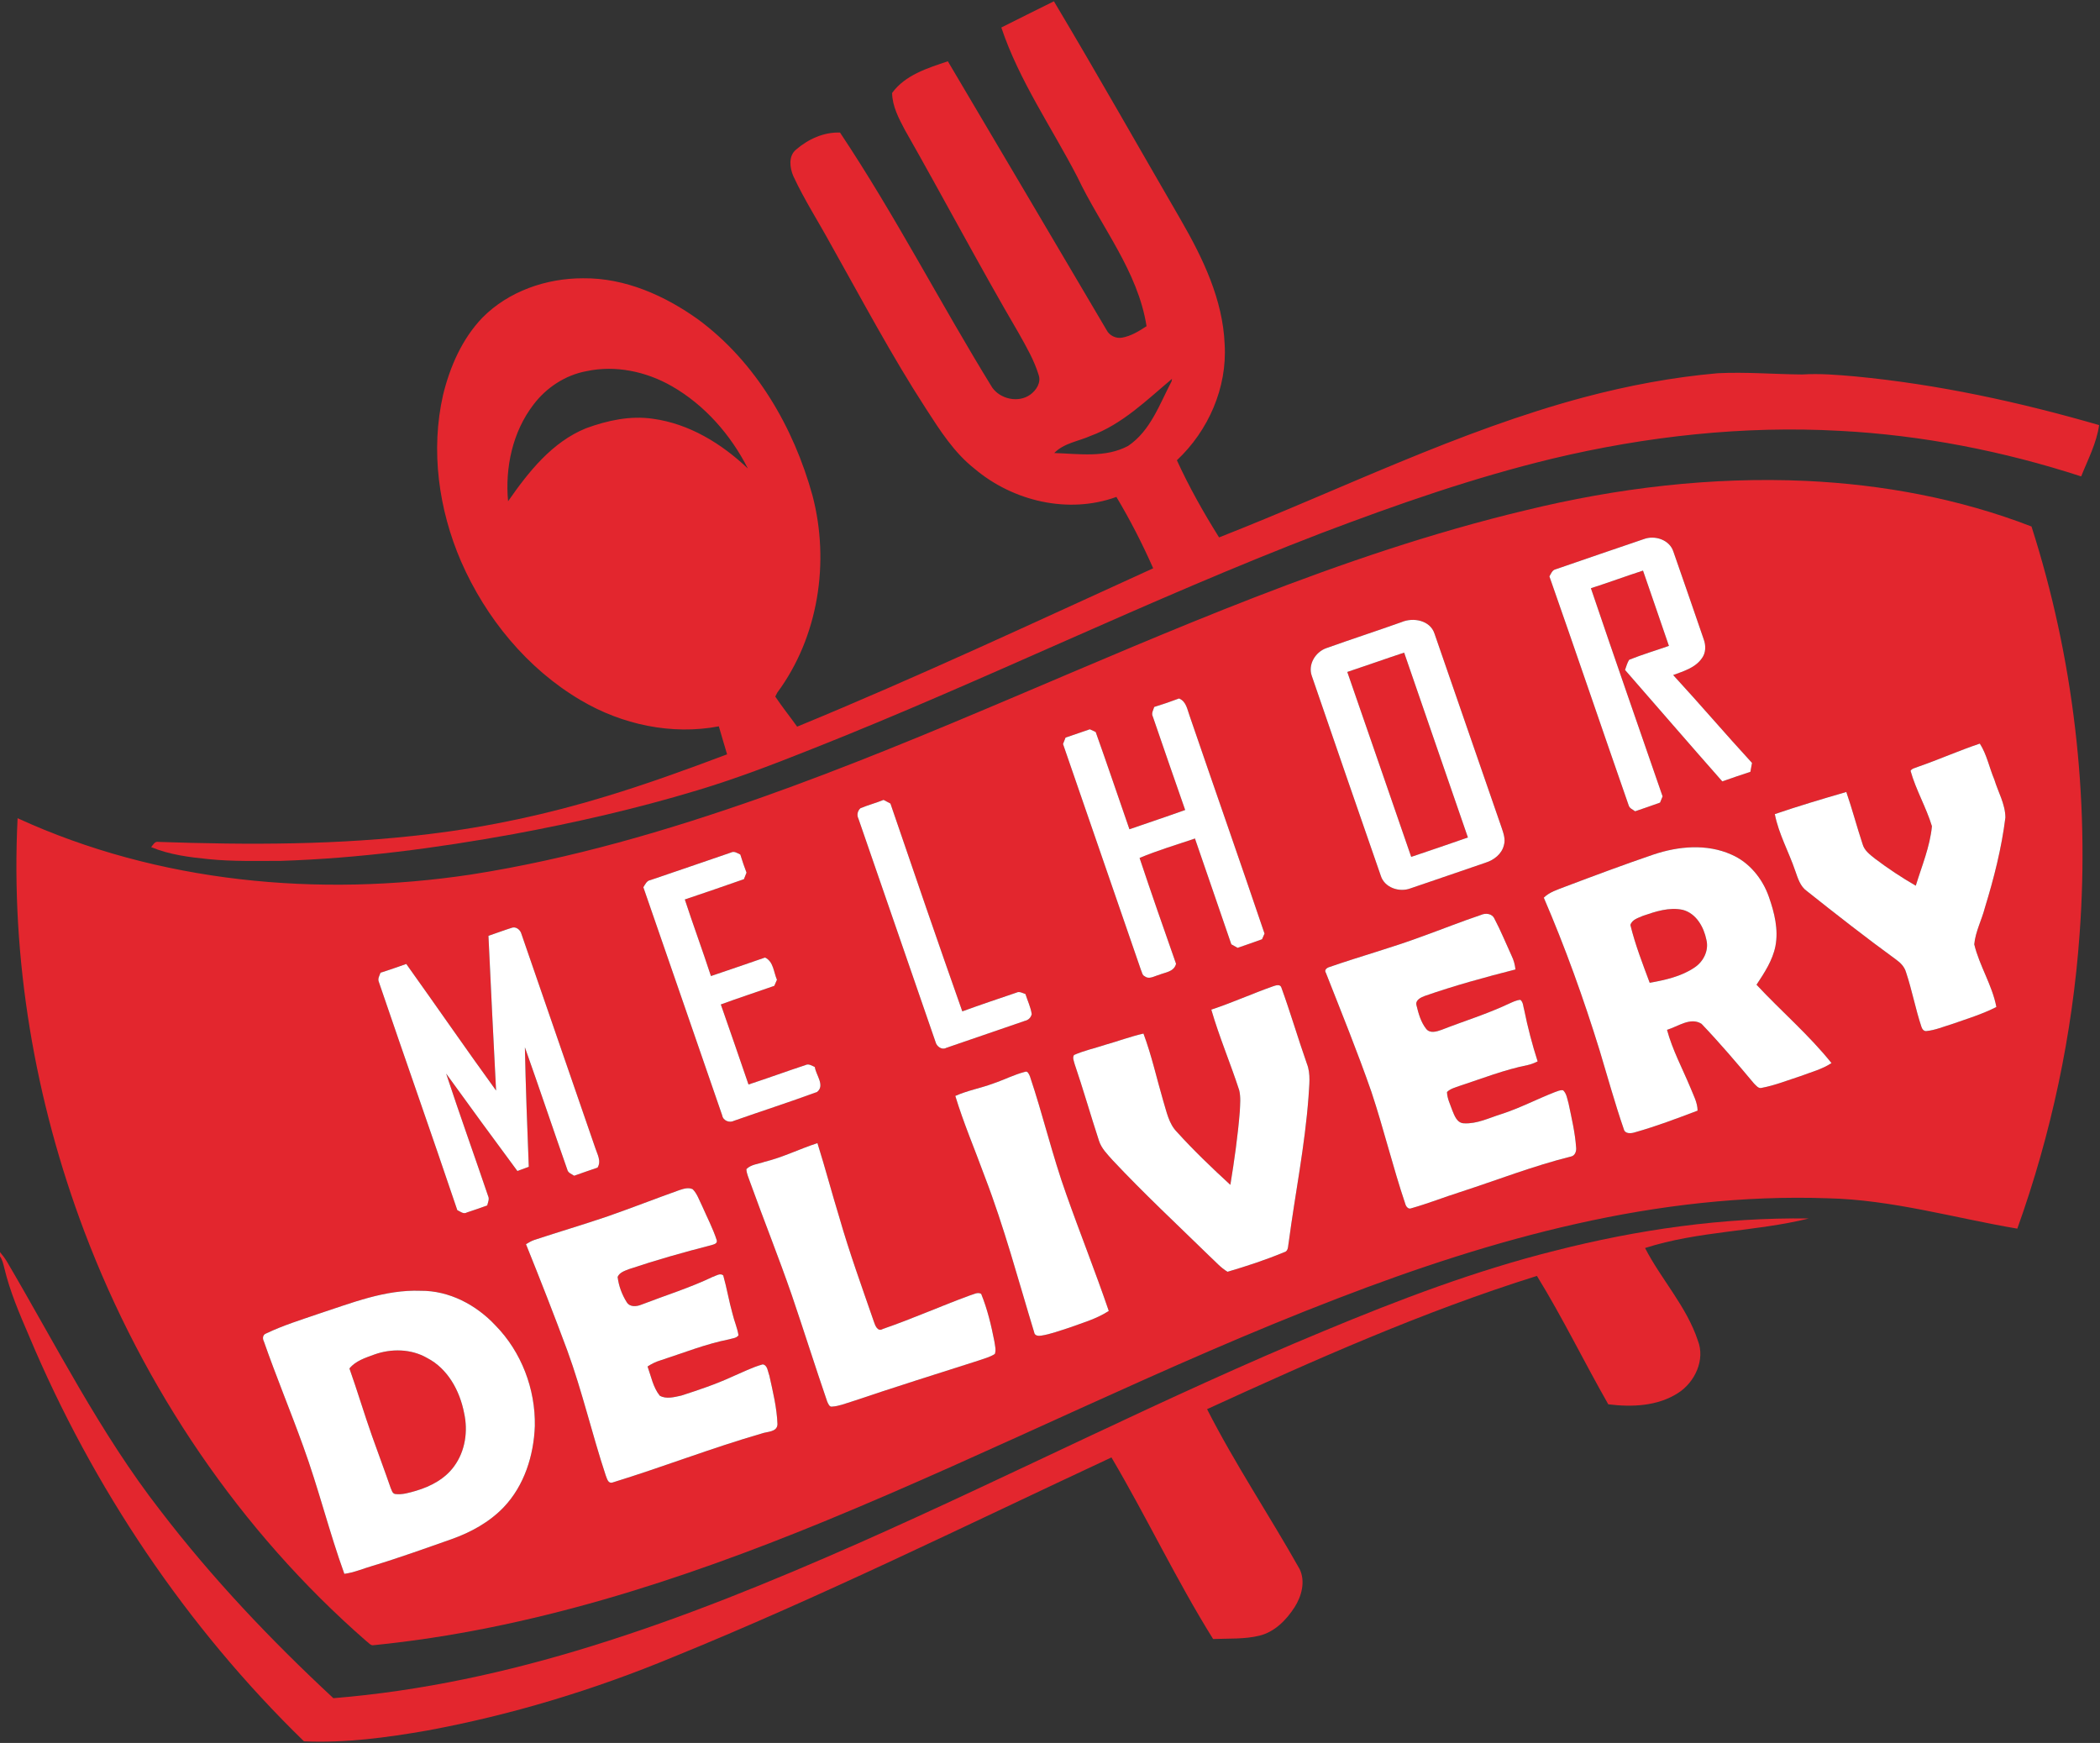 <?xml version="1.0" encoding="UTF-8" ?>
<!DOCTYPE svg PUBLIC "-//W3C//DTD SVG 1.1//EN" "http://www.w3.org/Graphics/SVG/1.1/DTD/svg11.dtd">
<svg width="994pt" height="825pt" viewBox="0 0 994 825" version="1.1" xmlns="http://www.w3.org/2000/svg">
<rect x="0" y="0" width="994" height="825" fill="#333333" stroke="none"/>
<g id="#ef5350">
<path fill="#e3262e" opacity="1.00" d=" M 473.96 13.02 C 482.26 8.89 490.52 4.69 498.85 0.61 C 519.28 34.84 538.88 69.54 558.88 104.01 C 569.32 122.12 578.83 141.73 579.67 163.00 C 580.92 183.52 571.95 203.89 557.06 217.86 C 562.83 230.49 569.66 242.60 577.03 254.37 C 634.49 231.84 690.09 203.96 749.94 188.00 C 770.62 182.51 791.73 178.54 813.06 176.66 C 826.38 176.00 839.71 177.14 853.04 177.25 C 861.38 176.72 869.72 177.44 878.03 178.16 C 917.21 181.89 955.81 190.28 993.58 201.21 C 992.39 209.77 988.24 217.55 985.09 225.50 C 948.17 213.50 909.75 205.96 870.95 203.94 C 825.27 201.40 779.33 206.47 734.88 217.07 C 697.58 226.07 661.29 238.74 625.46 252.34 C 543.95 283.64 465.58 322.40 384.41 354.49 C 366.48 361.63 348.44 368.58 329.94 374.12 C 301.42 382.73 272.34 389.39 243.05 394.81 C 206.69 401.42 169.93 406.29 132.97 407.48 C 121.62 407.48 110.24 407.81 98.93 406.68 C 89.65 405.76 80.21 404.58 71.54 400.97 C 72.48 399.90 73.24 398.12 75.00 398.50 C 117.70 399.97 160.61 400.02 203.10 394.79 C 231.55 391.36 259.66 385.28 287.05 376.89 C 306.34 371.04 325.29 364.16 344.15 357.05 C 342.80 352.64 341.57 348.21 340.25 343.80 C 317.90 348.05 294.38 342.97 274.92 331.46 C 249.50 316.50 229.96 292.58 218.21 265.69 C 207.61 241.09 203.74 213.15 209.73 186.87 C 213.00 173.52 218.73 160.37 228.35 150.35 C 240.73 137.83 258.58 131.69 275.99 131.72 C 295.81 131.48 314.74 139.92 330.58 151.30 C 357.84 171.47 375.66 202.26 384.59 234.58 C 392.84 266.07 387.42 301.50 367.89 327.87 C 367.66 328.33 367.19 329.25 366.96 329.71 C 370.21 334.59 373.91 339.17 377.31 343.95 C 434.18 320.55 489.89 294.47 545.84 268.99 C 540.73 257.39 534.93 246.10 528.43 235.21 C 505.69 243.49 479.40 237.23 461.20 221.79 C 451.57 214.20 444.94 203.73 438.37 193.57 C 422.01 168.37 407.95 141.79 393.23 115.63 C 387.36 104.86 380.69 94.53 375.52 83.40 C 373.81 79.45 373.09 73.82 376.83 70.79 C 382.55 65.86 389.93 62.46 397.61 62.75 C 423.63 101.74 445.05 143.52 469.62 183.39 C 473.50 188.93 481.98 190.81 487.60 186.84 C 490.47 184.80 492.90 181.09 491.62 177.47 C 489.50 170.49 485.80 164.14 482.25 157.80 C 463.67 126.06 446.52 93.51 428.33 61.54 C 425.45 56.08 422.36 50.33 422.26 44.01 C 428.43 35.48 439.10 32.22 448.65 29.01 C 473.70 71.39 498.78 113.74 523.75 156.16 C 525.07 158.82 528.20 160.36 531.12 159.82 C 535.38 159.07 539.13 156.73 542.70 154.40 C 538.56 128.15 521.06 107.22 509.97 83.81 C 497.81 60.30 482.43 38.28 473.96 13.02 M 277.57 175.69 C 267.61 177.54 258.63 183.44 252.54 191.48 C 242.63 204.36 239.02 221.26 240.49 237.26 C 250.15 223.39 261.28 209.24 277.41 202.70 C 287.47 199.02 298.34 196.63 309.08 198.22 C 326.24 200.56 341.63 210.01 354.00 221.78 C 345.92 205.85 333.62 191.77 318.05 182.82 C 305.94 175.86 291.36 172.73 277.57 175.69 M 516.26 206.30 C 510.46 208.90 503.63 209.69 499.01 214.43 C 510.66 214.80 523.32 216.83 534.03 211.03 C 544.59 203.89 548.86 191.30 554.54 180.51 C 554.59 180.21 554.70 179.62 554.75 179.32 C 542.77 189.38 531.23 200.81 516.26 206.30 Z" />
<path fill="#e3262e" opacity="1.00" d=" M 721.94 241.58 C 765.36 230.96 810.22 225.59 854.93 227.63 C 891.28 229.34 927.58 236.05 961.58 249.21 C 981.45 311.28 989.13 377.17 984.34 442.15 C 980.95 489.68 970.94 536.70 954.86 581.56 C 924.98 576.49 895.51 567.85 865.03 567.18 C 825.09 565.79 785.10 570.51 746.16 579.27 C 707.71 587.89 670.21 600.31 633.47 614.46 C 550.84 646.18 471.91 686.53 390.08 720.16 C 321.82 748.18 250.70 771.34 176.95 778.71 C 175.39 779.09 174.46 777.45 173.32 776.73 C 113.58 724.62 67.98 656.99 39.95 582.97 C 16.45 520.77 5.00 453.78 8.33 387.29 C 75.02 417.88 150.88 424.80 222.98 413.94 C 269.90 406.61 315.66 393.25 360.38 377.49 C 439.57 349.47 515.46 313.15 593.73 282.79 C 635.60 266.57 678.22 252.01 721.94 241.58 M 736.35 269.46 C 734.69 269.83 734.15 271.55 733.39 272.84 C 746.05 308.89 758.31 345.08 770.89 381.16 C 771.28 382.64 772.84 383.16 773.96 384.01 C 777.89 382.65 781.85 381.35 785.76 379.90 C 786.15 378.91 786.55 377.93 786.96 376.96 C 775.63 344.12 764.15 311.33 753.03 278.43 C 761.29 275.77 769.44 272.77 777.69 270.08 C 781.76 281.96 785.92 293.82 789.95 305.72 C 783.71 307.91 777.34 309.80 771.20 312.26 C 770.17 313.70 769.81 315.48 769.18 317.11 C 784.53 334.67 799.76 352.36 815.21 369.85 C 819.64 368.33 824.06 366.76 828.52 365.32 C 828.76 363.92 829.01 362.51 829.29 361.12 C 816.68 347.41 804.59 333.22 791.97 319.52 C 796.87 317.70 802.41 316.12 805.55 311.59 C 807.51 308.98 807.50 305.45 806.39 302.50 C 801.62 288.69 796.90 274.85 792.06 261.07 C 790.24 255.47 783.30 253.21 778.08 255.17 C 764.14 259.86 750.26 264.70 736.35 269.46 M 663.34 294.49 C 651.50 298.70 639.55 302.59 627.72 306.81 C 622.57 308.67 618.99 314.58 620.93 319.96 C 631.74 351.46 642.60 382.96 653.54 414.42 C 655.26 420.16 662.32 422.51 667.64 420.49 C 679.52 416.49 691.36 412.35 703.23 408.31 C 707.12 407.10 710.81 404.24 711.82 400.15 C 712.74 397.22 711.59 394.25 710.67 391.49 C 700.04 361.00 689.62 330.44 679.01 299.95 C 676.96 293.57 668.90 292.10 663.34 294.49 M 546.34 334.62 C 545.89 336.10 544.86 337.65 545.68 339.21 C 550.78 353.94 555.78 368.70 560.98 383.39 C 552.22 386.54 543.39 389.47 534.60 392.52 C 529.27 377.18 524.09 361.78 518.63 346.49 C 517.70 346.05 516.77 345.62 515.86 345.19 C 512.03 346.51 508.18 347.79 504.36 349.13 C 503.96 350.13 503.56 351.15 503.16 352.16 C 515.41 387.78 527.77 423.36 540.01 458.99 C 540.54 460.04 540.60 461.61 541.86 462.12 C 543.92 463.72 546.32 462.04 548.44 461.50 C 551.49 460.20 555.74 460.05 556.66 456.18 C 550.81 439.52 544.97 422.85 539.40 406.10 C 547.85 402.51 556.87 399.89 565.61 396.90 C 571.29 413.61 577.17 430.26 582.83 446.98 C 583.81 447.53 584.80 448.08 585.80 448.64 C 589.66 447.31 593.53 446.00 597.37 444.58 C 597.66 443.91 598.25 442.57 598.54 441.90 C 586.93 407.57 574.90 373.37 563.17 339.08 C 561.99 335.96 561.57 332.00 558.07 330.61 C 554.20 332.07 550.29 333.42 546.34 334.62 M 907.88 362.94 C 906.68 363.52 905.06 363.61 904.33 364.85 C 906.85 373.89 911.73 382.10 914.45 391.08 C 913.52 400.77 909.64 409.96 906.80 419.23 C 900.10 415.37 893.66 411.09 887.50 406.44 C 885.15 404.54 882.45 402.61 881.62 399.53 C 878.90 391.36 876.74 383.01 873.92 374.87 C 862.59 378.16 851.25 381.53 840.08 385.35 C 841.90 394.74 846.72 403.23 849.77 412.26 C 851.00 415.72 852.08 419.54 855.25 421.77 C 869.16 432.83 883.17 443.79 897.54 454.25 C 899.61 455.71 901.45 457.64 902.17 460.14 C 905.03 468.65 906.64 477.52 909.48 486.03 C 909.79 487.05 910.60 488.20 911.85 488.03 C 916.03 487.62 919.95 485.93 923.95 484.73 C 931.02 482.24 938.25 480.07 944.95 476.64 C 942.99 466.30 936.94 457.20 934.48 446.99 C 935.04 440.96 938.02 435.46 939.52 429.63 C 943.80 415.68 947.43 401.45 949.22 386.95 C 949.17 380.61 945.78 374.91 943.97 368.96 C 941.59 363.34 940.44 357.15 937.12 351.97 C 927.24 355.27 917.72 359.54 907.88 362.94 M 407.29 382.55 C 405.90 383.78 405.46 385.81 406.32 387.49 C 418.51 422.70 430.64 457.94 442.81 493.16 C 443.30 495.28 445.77 497.16 447.89 495.99 C 460.30 491.73 472.72 487.48 485.13 483.20 C 486.78 482.84 487.96 481.66 488.35 480.02 C 487.87 476.71 486.37 473.67 485.37 470.50 C 483.99 470.07 482.54 469.10 481.09 469.85 C 472.54 472.76 463.97 475.62 455.49 478.72 C 443.92 446.01 432.70 413.17 421.47 380.34 C 420.39 379.75 419.30 379.18 418.23 378.62 C 414.63 380.08 410.86 381.06 407.29 382.55 M 782.61 404.49 C 768.53 409.29 754.60 414.50 740.69 419.75 C 737.22 421.13 733.46 422.20 730.73 424.90 C 740.87 448.44 749.56 472.62 757.13 497.11 C 760.90 509.56 764.34 522.12 768.58 534.41 C 769.16 536.89 772.18 536.54 774.05 535.91 C 784.06 533.09 793.80 529.38 803.53 525.70 C 803.49 521.82 801.53 518.38 800.15 514.87 C 796.36 505.77 791.64 497.00 789.05 487.45 C 794.19 485.94 800.10 481.30 805.36 484.59 C 814.02 493.65 822.17 503.23 830.22 512.85 C 831.23 513.79 832.35 515.46 833.98 514.90 C 840.22 513.72 846.14 511.33 852.17 509.39 C 857.14 507.49 862.42 506.16 866.91 503.19 C 856.20 489.81 843.07 478.63 831.42 466.11 C 835.15 460.44 839.03 454.61 840.37 447.84 C 841.88 440.01 839.90 432.03 837.32 424.65 C 834.32 415.96 828.05 408.17 819.50 404.49 C 807.86 399.28 794.42 400.52 782.61 404.49 M 345.94 403.55 C 333.25 407.84 320.61 412.31 307.91 416.56 C 306.09 416.84 305.41 418.60 304.52 419.96 C 317.02 455.93 329.38 491.96 341.84 527.95 C 342.26 530.48 345.30 531.64 347.47 530.49 C 360.54 525.89 373.75 521.65 386.75 516.86 C 390.61 513.80 386.21 508.86 385.69 505.07 C 384.27 504.45 382.82 503.33 381.23 504.14 C 372.22 507.11 363.31 510.38 354.29 513.33 C 349.95 500.69 345.61 488.05 341.19 475.44 C 349.58 472.35 358.08 469.61 366.51 466.63 C 366.82 465.91 367.45 464.47 367.76 463.75 C 366.16 460.11 366.15 455.17 362.13 453.23 C 353.59 456.16 345.06 459.13 336.51 462.00 C 332.56 449.86 328.11 437.88 324.15 425.75 C 333.50 422.63 342.81 419.39 352.12 416.15 C 352.52 415.11 352.93 414.08 353.35 413.05 C 352.29 410.23 351.29 407.38 350.42 404.50 C 349.01 403.81 347.54 402.70 345.94 403.55 M 673.09 443.26 C 658.72 448.61 643.91 452.64 629.43 457.67 C 628.16 458.01 626.60 459.05 627.60 460.51 C 634.95 479.20 642.52 497.82 649.13 516.79 C 654.97 534.35 659.28 552.38 665.20 569.92 C 665.51 571.10 666.64 572.56 668.06 571.90 C 675.86 569.70 683.42 566.69 691.15 564.24 C 708.60 558.59 725.74 551.86 743.56 547.43 C 745.56 547.06 746.25 544.82 746.02 543.05 C 745.53 536.06 743.90 529.21 742.47 522.38 C 741.82 520.22 741.59 517.72 739.90 516.08 C 738.50 515.80 737.21 516.54 735.93 516.95 C 727.40 520.28 719.26 524.57 710.52 527.37 C 704.78 529.17 699.10 532.04 692.94 531.70 C 689.67 531.60 688.47 528.13 687.43 525.60 C 686.45 522.76 684.98 519.93 684.91 516.89 C 686.55 515.26 688.89 514.74 691.00 513.95 C 701.62 510.47 712.08 506.33 723.07 504.14 C 724.73 503.80 726.29 503.13 727.82 502.40 C 725.24 494.39 723.12 486.24 721.45 477.99 C 720.95 476.38 721.05 474.40 719.65 473.25 C 717.66 473.41 715.87 474.36 714.08 475.15 C 703.82 479.99 692.93 483.31 682.38 487.44 C 680.04 488.28 676.86 489.32 675.04 486.97 C 672.52 483.78 671.41 479.72 670.47 475.84 C 669.80 473.46 672.47 472.14 674.29 471.45 C 688.40 466.52 702.84 462.57 717.32 458.88 C 717.08 456.64 716.51 454.46 715.51 452.44 C 712.80 446.55 710.37 440.53 707.34 434.80 C 706.25 432.40 703.23 432.07 701.05 433.05 C 691.65 436.21 682.43 439.90 673.09 443.26 M 231.20 442.95 C 232.32 467.37 233.56 491.78 234.81 516.19 C 220.43 496.37 206.54 476.19 192.30 456.27 C 188.26 457.72 184.20 459.12 180.11 460.42 C 179.65 461.80 178.67 463.24 179.31 464.74 C 191.58 500.80 204.29 536.72 216.46 572.81 C 217.90 573.46 219.39 574.87 221.05 573.88 C 224.27 572.87 227.44 571.69 230.62 570.56 C 230.97 569.09 231.76 567.55 231.02 566.07 C 224.47 546.75 217.56 527.55 211.18 508.17 C 222.33 523.60 233.55 538.99 244.90 554.28 C 246.69 553.61 248.48 552.94 250.29 552.29 C 249.55 533.45 248.83 514.59 248.45 495.73 C 255.28 514.99 261.77 534.36 268.53 553.64 C 268.89 555.23 270.59 555.68 271.77 556.52 C 275.45 555.22 279.13 553.92 282.83 552.68 C 284.77 549.53 282.66 546.27 281.70 543.19 C 270.07 509.49 258.41 475.80 246.82 442.09 C 246.34 440.12 244.12 438.31 242.08 439.21 C 238.42 440.36 234.83 441.73 231.20 442.95 M 602.77 466.78 C 592.87 470.25 583.31 474.60 573.35 477.89 C 577.10 490.82 582.41 503.24 586.56 516.04 C 587.35 519.33 586.99 522.76 586.84 526.11 C 585.90 537.74 584.25 549.31 582.37 560.83 C 573.65 552.83 565.08 544.63 557.14 535.86 C 553.19 531.89 552.21 526.22 550.60 521.08 C 547.49 510.46 545.12 499.60 541.24 489.22 C 535.03 490.63 529.06 492.89 522.93 494.60 C 518.09 496.22 513.04 497.29 508.37 499.36 C 507.53 500.63 508.31 502.16 508.61 503.48 C 512.72 515.54 516.20 527.80 520.17 539.91 C 521.34 543.64 524.23 546.43 526.76 549.29 C 541.45 564.94 557.15 579.59 572.52 594.58 C 575.30 597.10 577.76 600.04 581.03 601.97 C 590.09 599.31 599.10 596.35 607.81 592.72 C 609.98 592.21 609.60 589.70 609.99 588.04 C 613.03 565.04 617.68 542.26 619.37 519.09 C 619.63 513.89 620.55 508.41 618.57 503.42 C 614.37 491.47 610.81 479.28 606.49 467.37 C 605.93 465.74 603.94 466.39 602.77 466.78 M 470.04 512.89 C 464.16 515.08 457.92 516.16 452.18 518.74 C 456.10 531.65 461.44 544.08 466.06 556.75 C 475.35 580.87 481.97 605.89 489.50 630.59 C 489.69 632.30 491.55 632.44 492.92 632.19 C 497.43 631.47 501.72 629.81 506.07 628.45 C 512.43 626.12 519.10 624.26 524.82 620.51 C 518.50 601.98 511.23 583.78 504.71 565.32 C 498.12 546.95 493.71 527.89 487.48 509.40 C 487.07 508.53 486.47 506.79 485.20 507.32 C 479.97 508.65 475.15 511.18 470.04 512.89 M 361.90 549.92 C 359.03 551.00 355.48 551.09 353.29 553.40 C 353.38 555.65 354.46 557.71 355.15 559.83 C 361.57 577.63 368.63 595.21 374.81 613.10 C 380.50 629.83 385.81 646.69 391.54 663.40 C 392.01 664.39 392.55 666.14 394.01 665.78 C 397.16 665.57 400.11 664.33 403.10 663.43 C 423.03 656.72 443.08 650.38 463.11 644.01 C 465.74 643.08 468.52 642.41 470.89 640.88 C 471.58 638.93 470.93 636.87 470.67 634.91 C 469.18 627.28 467.36 619.63 464.42 612.42 C 462.72 611.42 460.80 612.73 459.13 613.15 C 445.29 618.20 431.83 624.25 417.89 629.03 C 415.37 630.55 414.23 627.36 413.61 625.52 C 407.99 609.22 402.08 593.00 397.33 576.41 C 393.73 564.67 390.60 552.79 386.92 541.08 C 378.49 543.79 370.53 547.83 361.90 549.92 M 321.55 563.33 C 310.24 567.36 299.05 571.75 287.71 575.71 C 276.20 579.64 264.53 583.07 252.99 586.88 C 251.55 587.36 250.25 588.14 248.97 588.92 C 255.71 605.64 262.30 622.43 268.56 639.34 C 275.62 658.67 280.23 678.78 286.69 698.30 C 287.32 699.79 287.74 702.37 289.96 701.71 C 313.57 694.45 336.65 685.44 360.39 678.57 C 363.02 677.55 367.88 677.98 368.00 674.13 C 367.72 666.31 365.82 658.64 364.14 651.03 C 363.43 649.26 363.34 646.19 361.04 645.80 C 355.99 647.18 351.31 649.63 346.50 651.66 C 338.73 655.24 330.61 657.95 322.49 660.57 C 319.21 661.27 315.40 662.40 312.28 660.62 C 309.11 656.66 308.20 651.48 306.51 646.81 C 308.45 645.52 310.56 644.50 312.80 643.84 C 323.49 640.38 333.99 636.16 345.05 633.96 C 346.57 633.47 348.53 633.47 349.56 632.05 C 349.02 628.59 347.56 625.36 346.76 621.97 C 345.05 615.94 344.05 609.73 342.34 603.71 C 340.93 602.41 338.88 603.91 337.39 604.37 C 326.46 609.60 314.86 613.18 303.58 617.54 C 301.29 618.48 298.14 618.80 296.65 616.37 C 294.38 612.79 292.85 608.62 292.34 604.41 C 293.25 602.27 295.69 601.53 297.67 600.74 C 310.48 596.44 323.50 592.75 336.59 589.40 C 337.75 589.02 339.75 588.72 339.24 586.98 C 337.42 581.38 334.65 576.14 332.30 570.74 C 330.94 568.08 330.02 565.05 327.88 562.90 C 325.85 561.92 323.56 562.68 321.55 563.33 M 150.80 621.86 C 142.46 624.73 133.97 627.35 126.00 631.16 C 124.36 631.72 124.15 633.51 124.89 634.90 C 130.72 651.60 137.53 667.93 143.52 684.57 C 150.77 704.45 155.80 725.06 162.99 744.95 C 167.57 744.36 171.82 742.48 176.22 741.21 C 188.85 737.40 201.26 732.92 213.70 728.55 C 222.84 725.31 231.63 720.51 238.39 713.45 C 248.17 703.22 252.67 688.88 253.16 674.95 C 253.48 657.49 246.81 639.91 234.54 627.40 C 225.44 617.64 212.63 610.84 199.07 610.97 C 182.28 610.33 166.47 616.74 150.80 621.86 Z" />
<path fill="#e3262e" opacity="1.00" d=" M 637.72 318.06 C 646.71 315.08 655.63 311.88 664.63 308.91 C 674.65 338.09 684.76 367.24 694.81 396.41 C 685.86 399.49 676.94 402.62 667.97 405.59 C 657.87 376.42 647.86 347.22 637.72 318.06 Z" />
<path fill="#e3262e" opacity="1.00" d=" M 777.64 433.50 C 783.66 431.44 790.13 429.26 796.54 430.67 C 802.90 432.36 806.49 438.82 807.70 444.87 C 808.95 449.91 806.28 455.21 802.05 457.97 C 795.78 462.21 788.20 463.88 780.86 465.19 C 777.51 456.18 773.99 447.17 771.72 437.82 C 772.49 435.24 775.45 434.48 777.64 433.50 Z" />
<path fill="#e3262e" opacity="1.00" d=" M 735.88 592.03 C 775.14 582.01 815.63 576.20 856.20 576.75 C 830.67 583.05 803.82 582.63 778.66 590.73 C 786.37 605.69 798.30 618.37 803.65 634.53 C 807.23 643.63 802.25 654.25 794.34 659.32 C 784.62 665.63 772.42 666.10 761.26 664.71 C 749.76 644.58 739.64 623.68 727.48 603.93 C 673.84 620.73 622.38 643.61 571.35 667.00 C 584.58 693.01 600.87 717.29 615.16 742.70 C 617.99 748.58 616.10 755.53 612.75 760.78 C 608.87 766.79 603.42 772.37 596.28 774.18 C 589.07 775.98 581.57 775.48 574.21 775.81 C 556.82 747.93 542.78 718.14 526.09 689.85 C 457.18 721.99 388.95 755.73 318.48 784.39 C 281.06 799.91 242.08 811.76 202.23 819.11 C 182.99 822.48 163.45 825.08 143.88 824.23 C 88.11 769.96 43.88 704.06 13.75 632.37 C 9.23 621.85 4.66 611.27 2.02 600.10 C 1.54 598.23 1.13 596.28 0.00 594.67 L 0.00 592.68 C 1.13 594.04 2.23 595.44 3.16 596.96 C 26.57 636.77 47.41 678.39 75.88 714.98 C 100.41 747.02 128.26 776.38 157.80 803.81 C 199.35 800.44 240.30 791.51 280.06 779.15 C 323.21 765.82 365.07 748.68 406.36 730.47 C 480.21 697.77 552.16 660.83 626.81 629.93 C 662.36 615.13 698.47 601.40 735.88 592.03 Z" />
<path fill="#e3262e" opacity="1.00" d=" M 177.07 641.18 C 185.18 638.24 194.60 638.40 202.17 642.77 C 211.98 647.83 217.65 658.33 219.68 668.84 C 221.59 677.40 220.22 686.88 214.96 694.03 C 210.66 700.00 203.86 703.58 196.95 705.63 C 193.73 706.55 190.38 707.61 186.99 707.16 C 185.62 706.84 185.40 705.28 184.89 704.23 C 182.07 696.05 179.01 687.96 176.13 679.81 C 172.37 669.18 169.16 658.37 165.40 647.75 C 168.29 644.13 172.90 642.73 177.07 641.18 Z" />
</g>
<g id="#ffffffff">
<path fill="#ffffff" opacity="1.00" d=" M 736.35 269.46 C 750.26 264.70 764.14 259.86 778.08 255.17 C 783.30 253.21 790.24 255.47 792.06 261.07 C 796.90 274.85 801.62 288.69 806.39 302.50 C 807.50 305.45 807.51 308.98 805.55 311.59 C 802.41 316.12 796.87 317.70 791.97 319.52 C 804.59 333.22 816.68 347.41 829.29 361.12 C 829.01 362.51 828.76 363.92 828.52 365.32 C 824.06 366.76 819.64 368.33 815.21 369.85 C 799.76 352.36 784.53 334.67 769.18 317.11 C 769.81 315.48 770.17 313.70 771.20 312.26 C 777.34 309.80 783.71 307.91 789.95 305.72 C 785.92 293.82 781.76 281.96 777.69 270.08 C 769.44 272.77 761.29 275.77 753.03 278.43 C 764.15 311.33 775.63 344.12 786.96 376.96 C 786.55 377.93 786.15 378.91 785.76 379.90 C 781.85 381.35 777.89 382.65 773.96 384.01 C 772.84 383.16 771.28 382.64 770.89 381.16 C 758.31 345.08 746.05 308.89 733.39 272.84 C 734.15 271.55 734.69 269.83 736.35 269.46 Z" />
<path fill="#ffffff" opacity="1.00" d=" M 663.34 294.49 C 668.90 292.10 676.96 293.57 679.01 299.95 C 689.62 330.44 700.04 361.00 710.67 391.49 C 711.59 394.25 712.74 397.22 711.82 400.15 C 710.81 404.24 707.12 407.10 703.23 408.31 C 691.36 412.35 679.52 416.49 667.64 420.49 C 662.32 422.51 655.26 420.16 653.54 414.42 C 642.60 382.96 631.74 351.46 620.93 319.96 C 618.99 314.58 622.57 308.67 627.72 306.81 C 639.55 302.59 651.50 298.70 663.34 294.49 M 637.72 318.06 C 647.86 347.22 657.87 376.42 667.97 405.59 C 676.94 402.62 685.86 399.49 694.81 396.41 C 684.76 367.24 674.65 338.09 664.63 308.91 C 655.63 311.88 646.71 315.08 637.72 318.06 Z" />
<path fill="#ffffff" opacity="1.00" d=" M 546.34 334.62 C 550.29 333.42 554.20 332.07 558.07 330.61 C 561.57 332.00 561.99 335.96 563.17 339.08 C 574.90 373.37 586.93 407.57 598.54 441.90 C 598.25 442.57 597.66 443.91 597.37 444.58 C 593.53 446.00 589.66 447.31 585.80 448.64 C 584.80 448.08 583.81 447.53 582.83 446.98 C 577.17 430.26 571.29 413.61 565.61 396.90 C 556.87 399.89 547.85 402.51 539.40 406.10 C 544.97 422.85 550.81 439.52 556.66 456.18 C 555.74 460.05 551.49 460.20 548.44 461.50 C 546.32 462.04 543.92 463.72 541.86 462.12 C 540.60 461.61 540.54 460.04 540.01 458.99 C 527.77 423.36 515.41 387.78 503.16 352.16 C 503.56 351.15 503.96 350.13 504.36 349.13 C 508.18 347.79 512.03 346.51 515.86 345.19 C 516.77 345.62 517.70 346.05 518.63 346.49 C 524.09 361.78 529.27 377.18 534.60 392.52 C 543.39 389.47 552.22 386.54 560.98 383.39 C 555.78 368.70 550.78 353.94 545.68 339.21 C 544.86 337.65 545.89 336.10 546.34 334.62 Z" />
<path fill="#ffffff" opacity="1.00" d=" M 907.88 362.94 C 917.72 359.54 927.24 355.27 937.12 351.97 C 940.44 357.15 941.59 363.34 943.97 368.96 C 945.78 374.91 949.17 380.61 949.22 386.95 C 947.43 401.45 943.80 415.68 939.52 429.63 C 938.02 435.46 935.04 440.96 934.48 446.99 C 936.94 457.20 942.99 466.30 944.95 476.64 C 938.25 480.07 931.02 482.24 923.95 484.73 C 919.95 485.93 916.03 487.62 911.85 488.03 C 910.60 488.20 909.79 487.05 909.48 486.03 C 906.64 477.52 905.03 468.65 902.17 460.14 C 901.45 457.64 899.61 455.71 897.54 454.25 C 883.17 443.79 869.16 432.83 855.25 421.77 C 852.08 419.54 851.00 415.72 849.77 412.26 C 846.72 403.23 841.90 394.74 840.08 385.35 C 851.25 381.53 862.59 378.16 873.92 374.87 C 876.74 383.01 878.90 391.36 881.62 399.53 C 882.45 402.61 885.15 404.54 887.50 406.44 C 893.66 411.09 900.10 415.37 906.80 419.23 C 909.64 409.96 913.52 400.77 914.45 391.08 C 911.73 382.10 906.85 373.89 904.33 364.85 C 905.06 363.61 906.68 363.52 907.88 362.94 Z" />
<path fill="#ffffff" opacity="1.00" d=" M 407.29 382.55 C 410.86 381.06 414.63 380.08 418.23 378.62 C 419.30 379.18 420.39 379.75 421.47 380.34 C 432.70 413.17 443.92 446.01 455.49 478.72 C 463.97 475.62 472.54 472.76 481.09 469.85 C 482.54 469.10 483.99 470.07 485.37 470.50 C 486.37 473.67 487.87 476.71 488.35 480.02 C 487.96 481.66 486.78 482.84 485.13 483.20 C 472.72 487.48 460.30 491.73 447.89 495.99 C 445.77 497.16 443.30 495.28 442.81 493.16 C 430.64 457.94 418.51 422.70 406.32 387.49 C 405.46 385.81 405.90 383.78 407.29 382.55 Z" />
<path fill="#ffffff" opacity="1.00" d=" M 782.61 404.49 C 794.42 400.52 807.86 399.28 819.50 404.49 C 828.05 408.17 834.32 415.96 837.32 424.65 C 839.90 432.03 841.88 440.01 840.37 447.84 C 839.03 454.61 835.15 460.44 831.42 466.11 C 843.07 478.63 856.20 489.81 866.91 503.19 C 862.42 506.16 857.14 507.49 852.17 509.39 C 846.14 511.33 840.22 513.72 833.98 514.90 C 832.35 515.46 831.23 513.79 830.22 512.85 C 822.17 503.23 814.02 493.65 805.36 484.59 C 800.10 481.30 794.19 485.94 789.05 487.45 C 791.64 497.00 796.36 505.77 800.15 514.87 C 801.53 518.38 803.49 521.82 803.53 525.70 C 793.80 529.38 784.06 533.09 774.05 535.91 C 772.18 536.54 769.16 536.89 768.58 534.41 C 764.34 522.12 760.90 509.56 757.13 497.11 C 749.56 472.62 740.87 448.44 730.73 424.90 C 733.46 422.20 737.22 421.13 740.69 419.75 C 754.60 414.50 768.53 409.29 782.61 404.49 M 777.64 433.50 C 775.45 434.48 772.49 435.24 771.72 437.82 C 773.99 447.17 777.51 456.18 780.86 465.19 C 788.20 463.88 795.78 462.21 802.05 457.97 C 806.28 455.21 808.95 449.91 807.70 444.87 C 806.49 438.82 802.90 432.36 796.54 430.67 C 790.13 429.26 783.66 431.44 777.64 433.50 Z" />
<path fill="#ffffff" opacity="1.00" d=" M 345.94 403.55 C 347.54 402.70 349.01 403.81 350.42 404.50 C 351.29 407.38 352.29 410.23 353.35 413.05 C 352.93 414.08 352.52 415.11 352.12 416.15 C 342.81 419.39 333.50 422.63 324.15 425.75 C 328.11 437.88 332.56 449.86 336.51 462.00 C 345.06 459.13 353.59 456.16 362.13 453.23 C 366.15 455.17 366.16 460.11 367.76 463.75 C 367.45 464.47 366.82 465.91 366.51 466.63 C 358.08 469.61 349.58 472.35 341.19 475.44 C 345.61 488.05 349.95 500.69 354.29 513.33 C 363.31 510.38 372.22 507.11 381.23 504.14 C 382.82 503.33 384.27 504.45 385.69 505.07 C 386.21 508.86 390.61 513.80 386.75 516.86 C 373.75 521.65 360.54 525.89 347.47 530.49 C 345.30 531.64 342.26 530.48 341.84 527.95 C 329.38 491.96 317.02 455.93 304.52 419.96 C 305.41 418.60 306.09 416.84 307.91 416.56 C 320.61 412.31 333.25 407.84 345.94 403.55 Z" />
<path fill="#ffffff" opacity="1.00" d=" M 673.09 443.26 C 682.43 439.90 691.65 436.21 701.05 433.05 C 703.23 432.07 706.25 432.40 707.34 434.80 C 710.37 440.53 712.80 446.55 715.51 452.44 C 716.51 454.46 717.08 456.64 717.32 458.88 C 702.84 462.57 688.40 466.52 674.29 471.45 C 672.47 472.14 669.80 473.46 670.47 475.84 C 671.41 479.72 672.52 483.78 675.04 486.97 C 676.86 489.32 680.04 488.28 682.38 487.44 C 692.93 483.31 703.82 479.99 714.08 475.15 C 715.87 474.36 717.66 473.41 719.65 473.25 C 721.05 474.40 720.95 476.38 721.45 477.99 C 723.12 486.24 725.24 494.39 727.82 502.40 C 726.29 503.13 724.73 503.80 723.07 504.14 C 712.08 506.33 701.62 510.47 691.00 513.95 C 688.89 514.74 686.55 515.26 684.91 516.89 C 684.98 519.93 686.45 522.76 687.43 525.60 C 688.47 528.13 689.67 531.60 692.94 531.70 C 699.10 532.04 704.78 529.17 710.52 527.37 C 719.26 524.57 727.40 520.28 735.93 516.95 C 737.21 516.54 738.50 515.80 739.90 516.08 C 741.59 517.72 741.82 520.22 742.47 522.38 C 743.90 529.21 745.53 536.06 746.02 543.05 C 746.25 544.82 745.56 547.06 743.56 547.43 C 725.74 551.86 708.60 558.59 691.15 564.24 C 683.42 566.69 675.86 569.70 668.06 571.90 C 666.64 572.56 665.51 571.10 665.20 569.92 C 659.28 552.38 654.97 534.35 649.13 516.79 C 642.52 497.82 634.95 479.20 627.60 460.51 C 626.60 459.05 628.16 458.01 629.43 457.67 C 643.91 452.64 658.72 448.61 673.09 443.26 Z" />
<path fill="#ffffff" opacity="1.00" d=" M 231.20 442.95 C 234.83 441.73 238.42 440.36 242.08 439.21 C 244.12 438.31 246.34 440.12 246.82 442.09 C 258.41 475.80 270.07 509.49 281.70 543.19 C 282.66 546.27 284.77 549.53 282.83 552.68 C 279.13 553.92 275.45 555.22 271.77 556.52 C 270.59 555.68 268.89 555.23 268.53 553.64 C 261.77 534.36 255.28 514.99 248.45 495.73 C 248.83 514.59 249.55 533.45 250.29 552.29 C 248.48 552.94 246.69 553.61 244.90 554.28 C 233.55 538.99 222.33 523.60 211.18 508.17 C 217.56 527.55 224.47 546.75 231.02 566.07 C 231.76 567.55 230.97 569.09 230.62 570.56 C 227.44 571.69 224.27 572.87 221.05 573.88 C 219.39 574.87 217.90 573.46 216.46 572.81 C 204.29 536.72 191.58 500.80 179.31 464.74 C 178.67 463.24 179.65 461.80 180.11 460.42 C 184.20 459.12 188.26 457.72 192.30 456.27 C 206.54 476.19 220.43 496.37 234.81 516.19 C 233.56 491.78 232.32 467.37 231.20 442.95 Z" />
<path fill="#ffffff" opacity="1.00" d=" M 602.77 466.78 C 603.94 466.39 605.93 465.74 606.49 467.37 C 610.81 479.28 614.37 491.47 618.57 503.42 C 620.55 508.41 619.63 513.89 619.37 519.09 C 617.68 542.26 613.03 565.04 609.99 588.04 C 609.60 589.70 609.98 592.21 607.81 592.72 C 599.10 596.35 590.09 599.31 581.03 601.97 C 577.76 600.04 575.30 597.10 572.52 594.58 C 557.15 579.59 541.45 564.94 526.76 549.29 C 524.23 546.43 521.34 543.64 520.17 539.91 C 516.20 527.80 512.72 515.54 508.61 503.48 C 508.31 502.16 507.53 500.63 508.37 499.36 C 513.04 497.29 518.09 496.22 522.93 494.60 C 529.06 492.89 535.03 490.63 541.24 489.22 C 545.12 499.60 547.49 510.46 550.60 521.08 C 552.21 526.22 553.19 531.89 557.14 535.86 C 565.08 544.63 573.65 552.83 582.37 560.83 C 584.25 549.31 585.90 537.74 586.84 526.11 C 586.99 522.76 587.35 519.33 586.56 516.04 C 582.41 503.24 577.10 490.82 573.35 477.89 C 583.31 474.60 592.87 470.25 602.77 466.78 Z" />
<path fill="#ffffff" opacity="1.00" d=" M 470.04 512.89 C 475.15 511.18 479.97 508.65 485.20 507.32 C 486.47 506.79 487.07 508.53 487.48 509.40 C 493.71 527.89 498.12 546.95 504.71 565.32 C 511.23 583.78 518.50 601.98 524.82 620.51 C 519.10 624.26 512.43 626.12 506.07 628.45 C 501.72 629.81 497.43 631.47 492.92 632.19 C 491.55 632.44 489.69 632.30 489.50 630.59 C 481.97 605.89 475.35 580.87 466.06 556.75 C 461.44 544.08 456.10 531.65 452.18 518.74 C 457.92 516.16 464.16 515.08 470.04 512.89 Z" />
<path fill="#ffffff" opacity="1.00" d=" M 361.90 549.92 C 370.53 547.83 378.49 543.79 386.92 541.08 C 390.60 552.79 393.73 564.67 397.33 576.41 C 402.08 593.00 407.99 609.22 413.61 625.52 C 414.23 627.36 415.37 630.55 417.89 629.03 C 431.83 624.25 445.29 618.20 459.13 613.15 C 460.80 612.73 462.72 611.42 464.42 612.42 C 467.36 619.63 469.18 627.28 470.67 634.91 C 470.93 636.87 471.58 638.93 470.89 640.88 C 468.52 642.41 465.74 643.08 463.11 644.01 C 443.08 650.38 423.03 656.72 403.10 663.43 C 400.11 664.33 397.16 665.57 394.01 665.78 C 392.55 666.14 392.01 664.39 391.54 663.40 C 385.81 646.69 380.50 629.83 374.81 613.10 C 368.63 595.21 361.57 577.63 355.15 559.83 C 354.46 557.71 353.38 555.65 353.29 553.40 C 355.48 551.09 359.03 551.00 361.90 549.92 Z" />
<path fill="#ffffff" opacity="1.00" d=" M 321.55 563.33 C 323.56 562.68 325.85 561.92 327.88 562.90 C 330.02 565.05 330.94 568.08 332.30 570.74 C 334.65 576.14 337.42 581.38 339.24 586.98 C 339.75 588.72 337.75 589.02 336.59 589.40 C 323.50 592.75 310.48 596.44 297.67 600.74 C 295.69 601.53 293.25 602.27 292.34 604.41 C 292.85 608.62 294.38 612.79 296.65 616.37 C 298.14 618.80 301.29 618.48 303.58 617.54 C 314.86 613.18 326.46 609.60 337.39 604.37 C 338.88 603.91 340.93 602.41 342.34 603.71 C 344.05 609.73 345.05 615.94 346.76 621.97 C 347.56 625.36 349.02 628.59 349.56 632.05 C 348.53 633.47 346.57 633.47 345.05 633.96 C 333.99 636.16 323.49 640.38 312.80 643.84 C 310.56 644.50 308.45 645.52 306.51 646.81 C 308.20 651.48 309.11 656.66 312.28 660.62 C 315.40 662.40 319.21 661.27 322.49 660.57 C 330.61 657.95 338.73 655.24 346.50 651.66 C 351.31 649.63 355.99 647.18 361.04 645.80 C 363.34 646.19 363.43 649.26 364.14 651.03 C 365.82 658.64 367.72 666.31 368.00 674.13 C 367.88 677.98 363.02 677.55 360.39 678.57 C 336.65 685.44 313.57 694.45 289.96 701.71 C 287.74 702.37 287.32 699.79 286.69 698.30 C 280.23 678.78 275.62 658.67 268.56 639.34 C 262.30 622.43 255.71 605.64 248.97 588.92 C 250.25 588.14 251.55 587.36 252.99 586.88 C 264.53 583.07 276.20 579.64 287.71 575.71 C 299.05 571.75 310.24 567.36 321.55 563.33 Z" />
<path fill="#ffffff" opacity="1.00" d=" M 150.80 621.86 C 166.47 616.74 182.28 610.33 199.07 610.97 C 212.63 610.84 225.44 617.64 234.54 627.40 C 246.81 639.91 253.48 657.49 253.16 674.95 C 252.67 688.88 248.17 703.22 238.39 713.45 C 231.63 720.51 222.84 725.31 213.70 728.55 C 201.26 732.92 188.85 737.40 176.22 741.21 C 171.82 742.48 167.57 744.36 162.99 744.95 C 155.80 725.06 150.77 704.45 143.52 684.57 C 137.53 667.93 130.72 651.60 124.89 634.90 C 124.15 633.51 124.36 631.72 126.00 631.16 C 133.97 627.35 142.46 624.73 150.80 621.86 M 177.07 641.18 C 172.90 642.73 168.29 644.13 165.40 647.75 C 169.16 658.37 172.37 669.18 176.13 679.81 C 179.01 687.96 182.07 696.05 184.89 704.23 C 185.40 705.28 185.62 706.84 186.99 707.16 C 190.38 707.61 193.73 706.55 196.95 705.63 C 203.86 703.58 210.66 700.00 214.96 694.03 C 220.22 686.88 221.59 677.40 219.68 668.84 C 217.65 658.33 211.98 647.83 202.17 642.77 C 194.60 638.40 185.18 638.24 177.07 641.18 Z" />
</g>
</svg>
